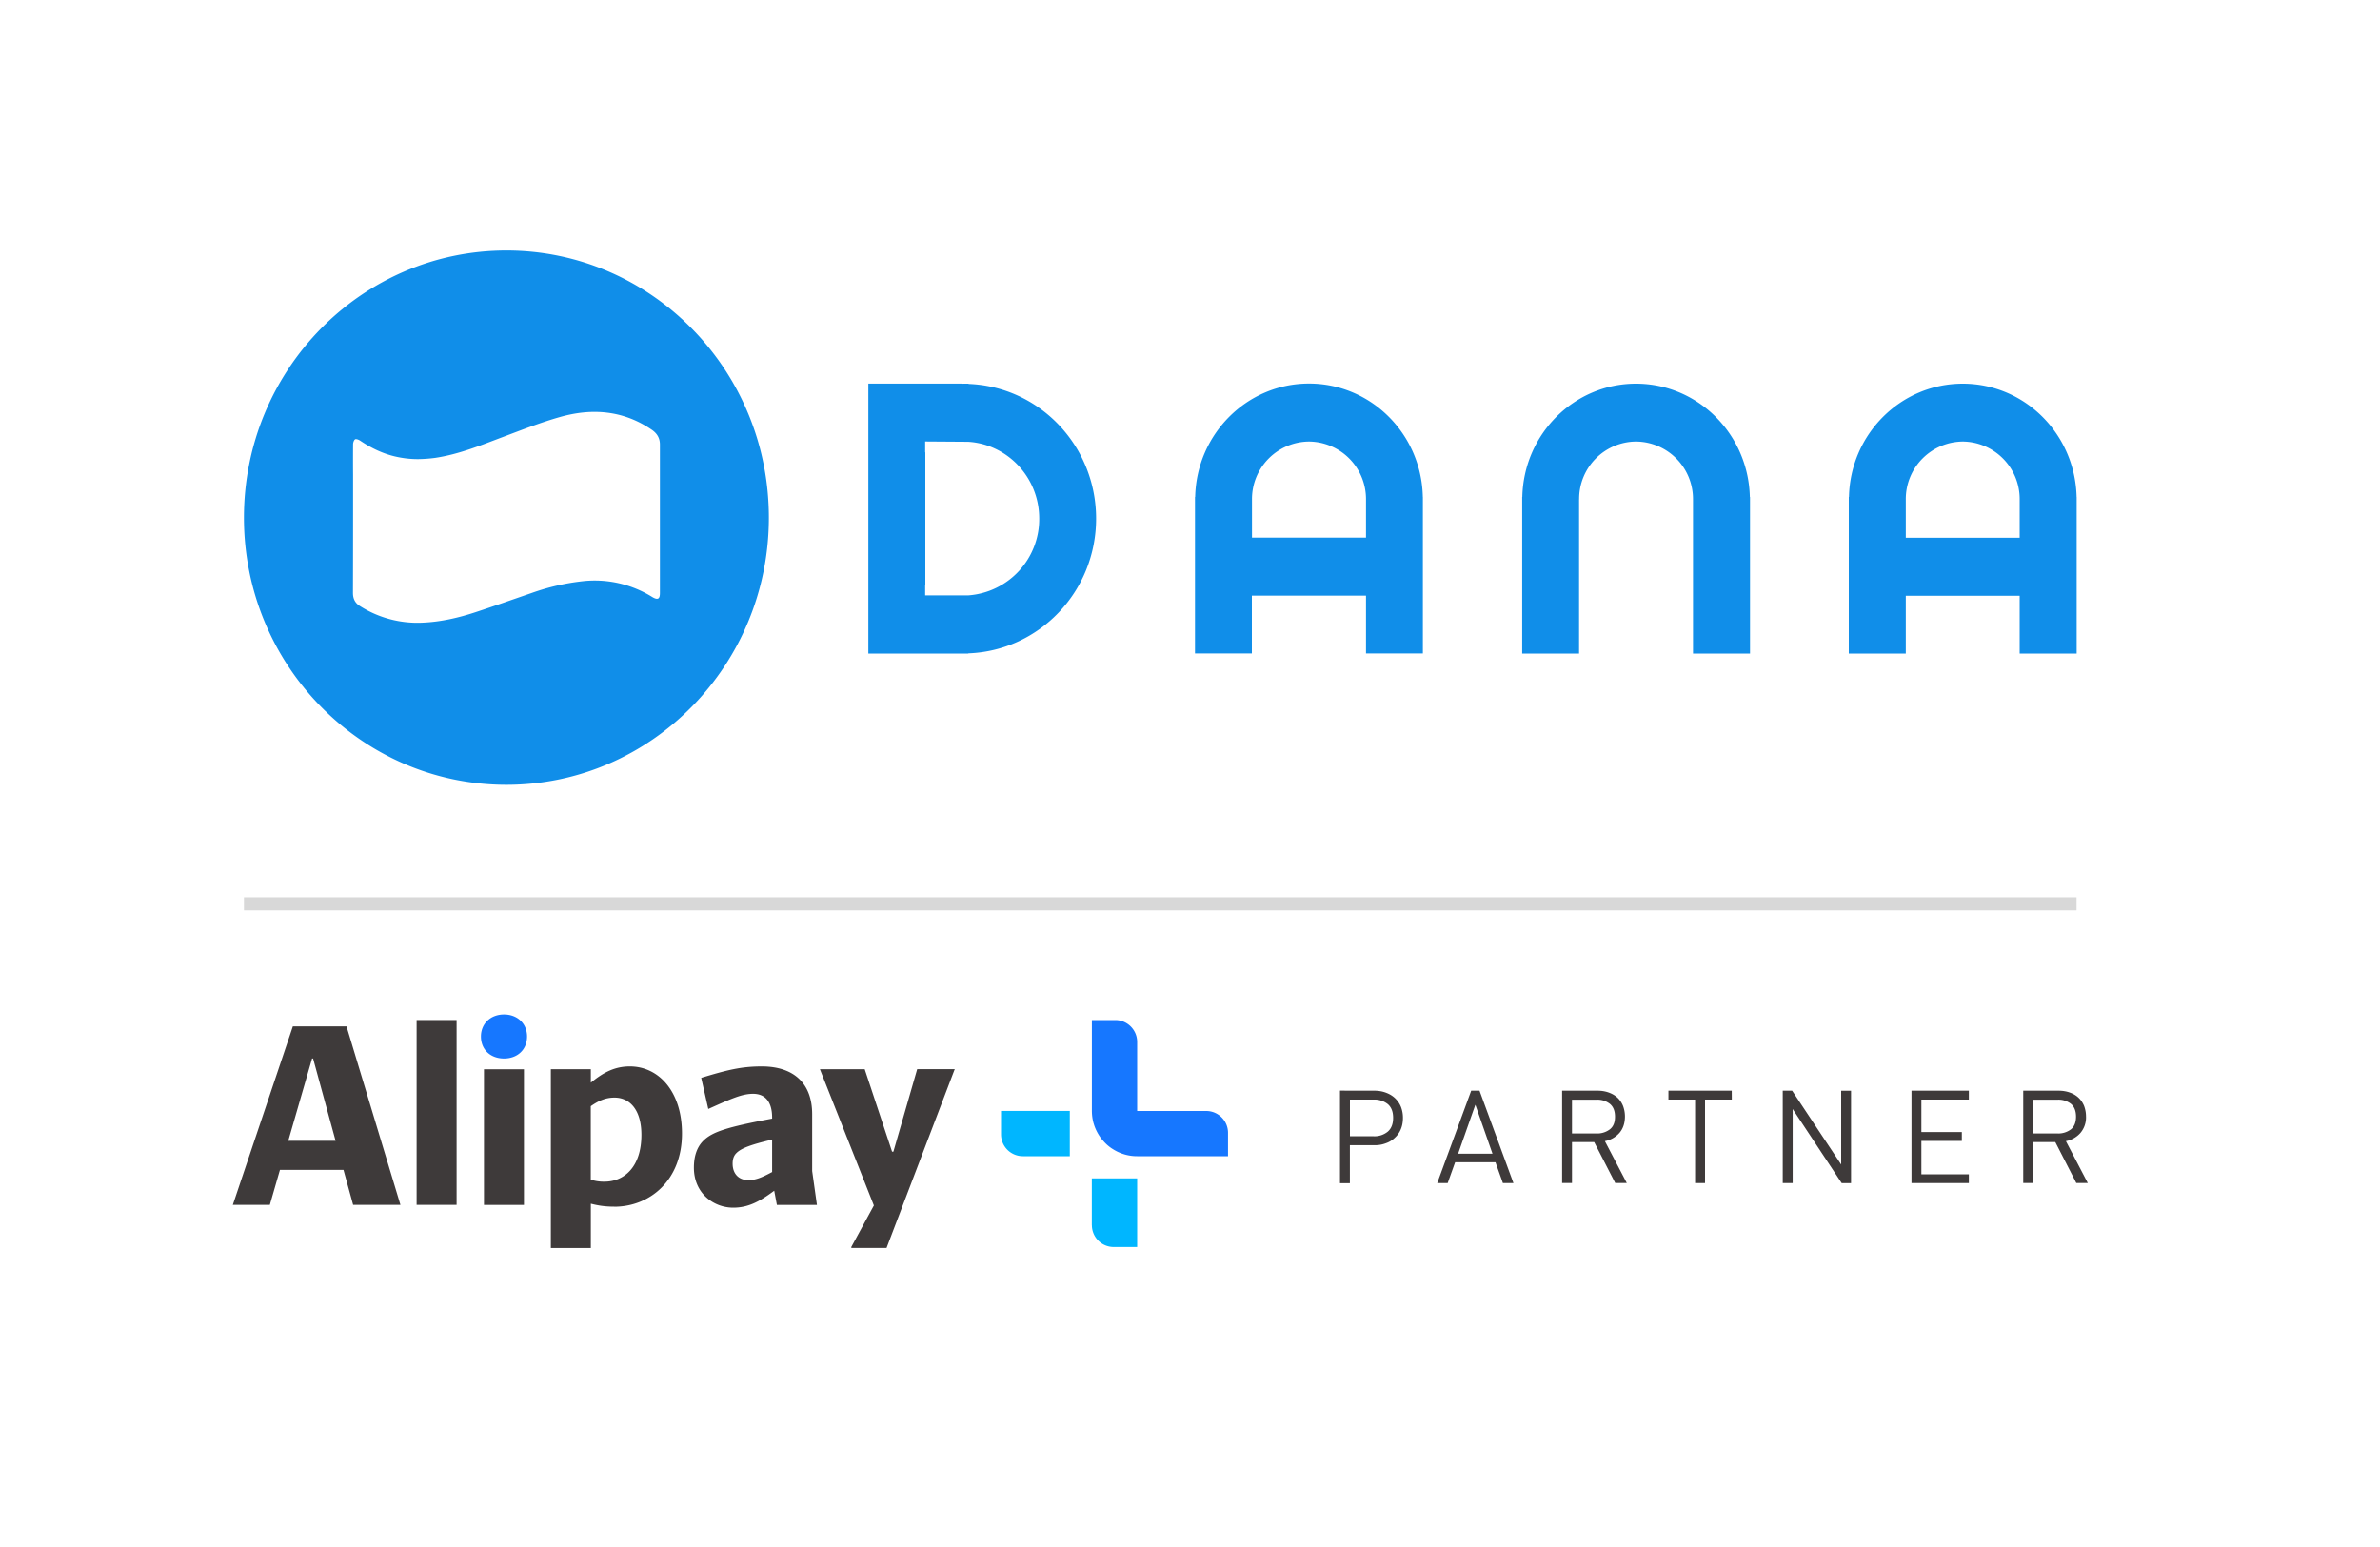 <svg xmlns="http://www.w3.org/2000/svg" fill="none" viewBox="0 0 40 26"><path fill="#fff" d="M0 0H40V26H0z"/><path fill="#108EE9" fill-rule="evenodd" d="M4.1 8.7c0-2.48 1.974-4.49 4.411-4.49s4.411 2.01 4.411 4.49c0 2.479-1.976 4.49-4.411 4.49S4.1 11.18 4.1 8.7m3.227-1.007c.404-.062.778-.219 1.155-.36.308-.116.616-.236.931-.325.54-.153 1.064-.112 1.543.216.088.061.135.14.135.247v2.496c0 .1-.036.12-.123.07A1.83 1.83 0 0 0 9.78 9.77a3.8 3.8 0 0 0-.847.197c-.314.108-.628.219-.944.323-.284.093-.574.16-.874.174a1.8 1.8 0 0 1-1.071-.282c-.079-.05-.112-.124-.112-.216q.002-.676.002-1.354V7.98q-.002-.255 0-.511c0-.03.013-.07.033-.085.016-.011.058.004.083.02.178.12.369.214.579.265q.2.048.4.047.15-.002.3-.023m12.758.658c.024-1.056.87-1.905 1.913-1.905s1.89.848 1.913 1.905h.001v2.631h-.956v-.971H21.04v.971h-.956V8.351zm.955.038v.647h1.916V8.39a.967.967 0 0 0-.958-.969.966.966 0 0 0-.958.97m10.033-.038c.023-1.056.87-1.905 1.913-1.905s1.888.848 1.913 1.905h.001v2.631h-.958v-.971h-1.914v.971h-.958V8.351zm.955.038v.647h1.914V8.39a.966.966 0 0 0-.956-.969.967.967 0 0 0-.958.97m-6.445-.038c.023-1.056.869-1.905 1.91-1.905 1.042 0 1.89.848 1.914 1.905h.003v2.632h-.958V8.39a.966.966 0 0 0-.958-.969.964.964 0 0 0-.956.97h-.001v2.593h-.956V8.351zm-9.408-1.904.018-.001h.089l-.012.004c1.194.042 2.15 1.038 2.15 2.264 0 1.229-.96 2.226-2.156 2.265l.018.004h-1.69V6.447h1.583m-.628.973v.182h.003v2.224h-.003v.18h.728a1.285 1.285 0 0 0 1.189-1.291c0-.686-.528-1.249-1.195-1.29z" clip-rule="evenodd"/><path fill="#D8D8D8" d="M34.9 15.08H4.1v.22h30.8z"/><path fill="#3E3A3A" fill-rule="evenodd" d="M12.313 19.557c0-.064.013-.128.064-.178.08-.08.238-.141.6-.226v.545c-.18.097-.281.136-.4.136-.162 0-.264-.107-.264-.277m-1.984-1.11c.251 0 .451.2.451.626 0 .544-.293.787-.621.787a.7.7 0 0 1-.23-.034v-1.235c.14-.098.256-.144.4-.144m5.715-.473.004-.005h-.633l-.4 1.387h-.022l-.46-1.386h-.753l.907 2.29-.379.697v.017h.592zm-7.91 2.277h.672v-2.28h-.672zm4.923 0h.673l-.08-.57v-.954c0-.519-.308-.804-.848-.804-.344 0-.583.06-1.017.192l.119.523c.396-.178.57-.255.753-.255.221 0 .32.157.32.4v.017c-.77.144-1.01.225-1.158.374-.111.111-.157.268-.157.45 0 .439.34.673.66.673.238 0 .43-.09.69-.285zm-2.735.03c.6 0 1.14-.443 1.14-1.23 0-.706-.391-1.128-.876-1.128-.247 0-.438.094-.656.273v-.226h-.672v3.005h.672v-.745c.128.033.247.05.392.05m-5.477-1.107.4-1.383h.017l.378 1.383zm-.932 1.077h.622l.17-.588h1.068l.162.588h.795l-.906-3h-.902zm3.089 0h.672v-3.107h-.672z" clip-rule="evenodd"/><path fill="#1677FF" fill-rule="evenodd" d="M8.083 17.42c0 .222.162.37.388.37.225 0 .387-.148.387-.37 0-.216-.162-.37-.387-.37-.226 0-.388.154-.388.37M18.745 17.144c.202 0 .367.165.367.368v1.16h1.16c.202 0 .367.163.367.367v.393h-1.527a.75.75 0 0 1-.397-.112l-.021-.013a.7.7 0 0 1-.168-.152l-.016-.018-.009-.012a.8.8 0 0 1-.11-.21l-.014-.045a.8.8 0 0 1-.026-.198v-1.528z" clip-rule="evenodd"/><path fill="#00B6FF" fill-rule="evenodd" d="M17.98 19.432h-.789a.367.367 0 0 1-.367-.367v-.394h1.156zM18.35 20.59v-.785h.762v1.153h-.394a.367.367 0 0 1-.367-.367" clip-rule="evenodd"/><path fill="#3E3A3A" fill-rule="evenodd" d="M22.688 18.48v.617h.4a.35.35 0 0 0 .236-.078q.09-.078.09-.232t-.09-.231a.36.36 0 0 0-.237-.076zm.412-.149q.104 0 .192.033.09.033.153.092.064.06.099.143a.5.5 0 0 1 .035.189q0 .105-.035.189a.4.4 0 0 1-.1.144.4.4 0 0 1-.152.093.5.5 0 0 1-.193.033h-.412v.639h-.166V18.33zM24.506 19.39h.578l-.288-.823zm.93.494h-.177l-.125-.35h-.678l-.125.35h-.176l.571-1.553h.14zM26.42 18.48v.57h.414a.35.35 0 0 0 .223-.07q.087-.069.086-.213 0-.144-.086-.215a.34.34 0 0 0-.223-.07h-.415zm.43-.149q.1 0 .185.03.086.03.147.085.06.055.094.136a.5.5 0 0 1 .034.18q0 .171-.093.279a.43.43 0 0 1-.244.138l.368.704h-.194l-.354-.688h-.373v.688h-.166v-1.552zM29.106 18.48h-.45v1.404h-.167V18.48h-.448v-.149h1.064zM31.11 19.885h-.157l-.824-1.246v1.245h-.167v-1.553h.158l.824 1.241v-1.24h.166zM33.09 18.48h-.798v.546h.68v.149h-.68v.561h.798v.148h-.964v-1.553h.964zM34.168 18.48v.57h.414a.35.35 0 0 0 .224-.07q.085-.069.085-.213t-.085-.215a.34.34 0 0 0-.224-.07h-.414zm.43-.149q.1 0 .186.03t.146.085.095.136a.5.5 0 0 1 .034.18.4.4 0 0 1-.094.279.43.43 0 0 1-.244.138l.368.704h-.193l-.353-.688h-.373v.688h-.166v-1.552z" clip-rule="evenodd"/></svg>